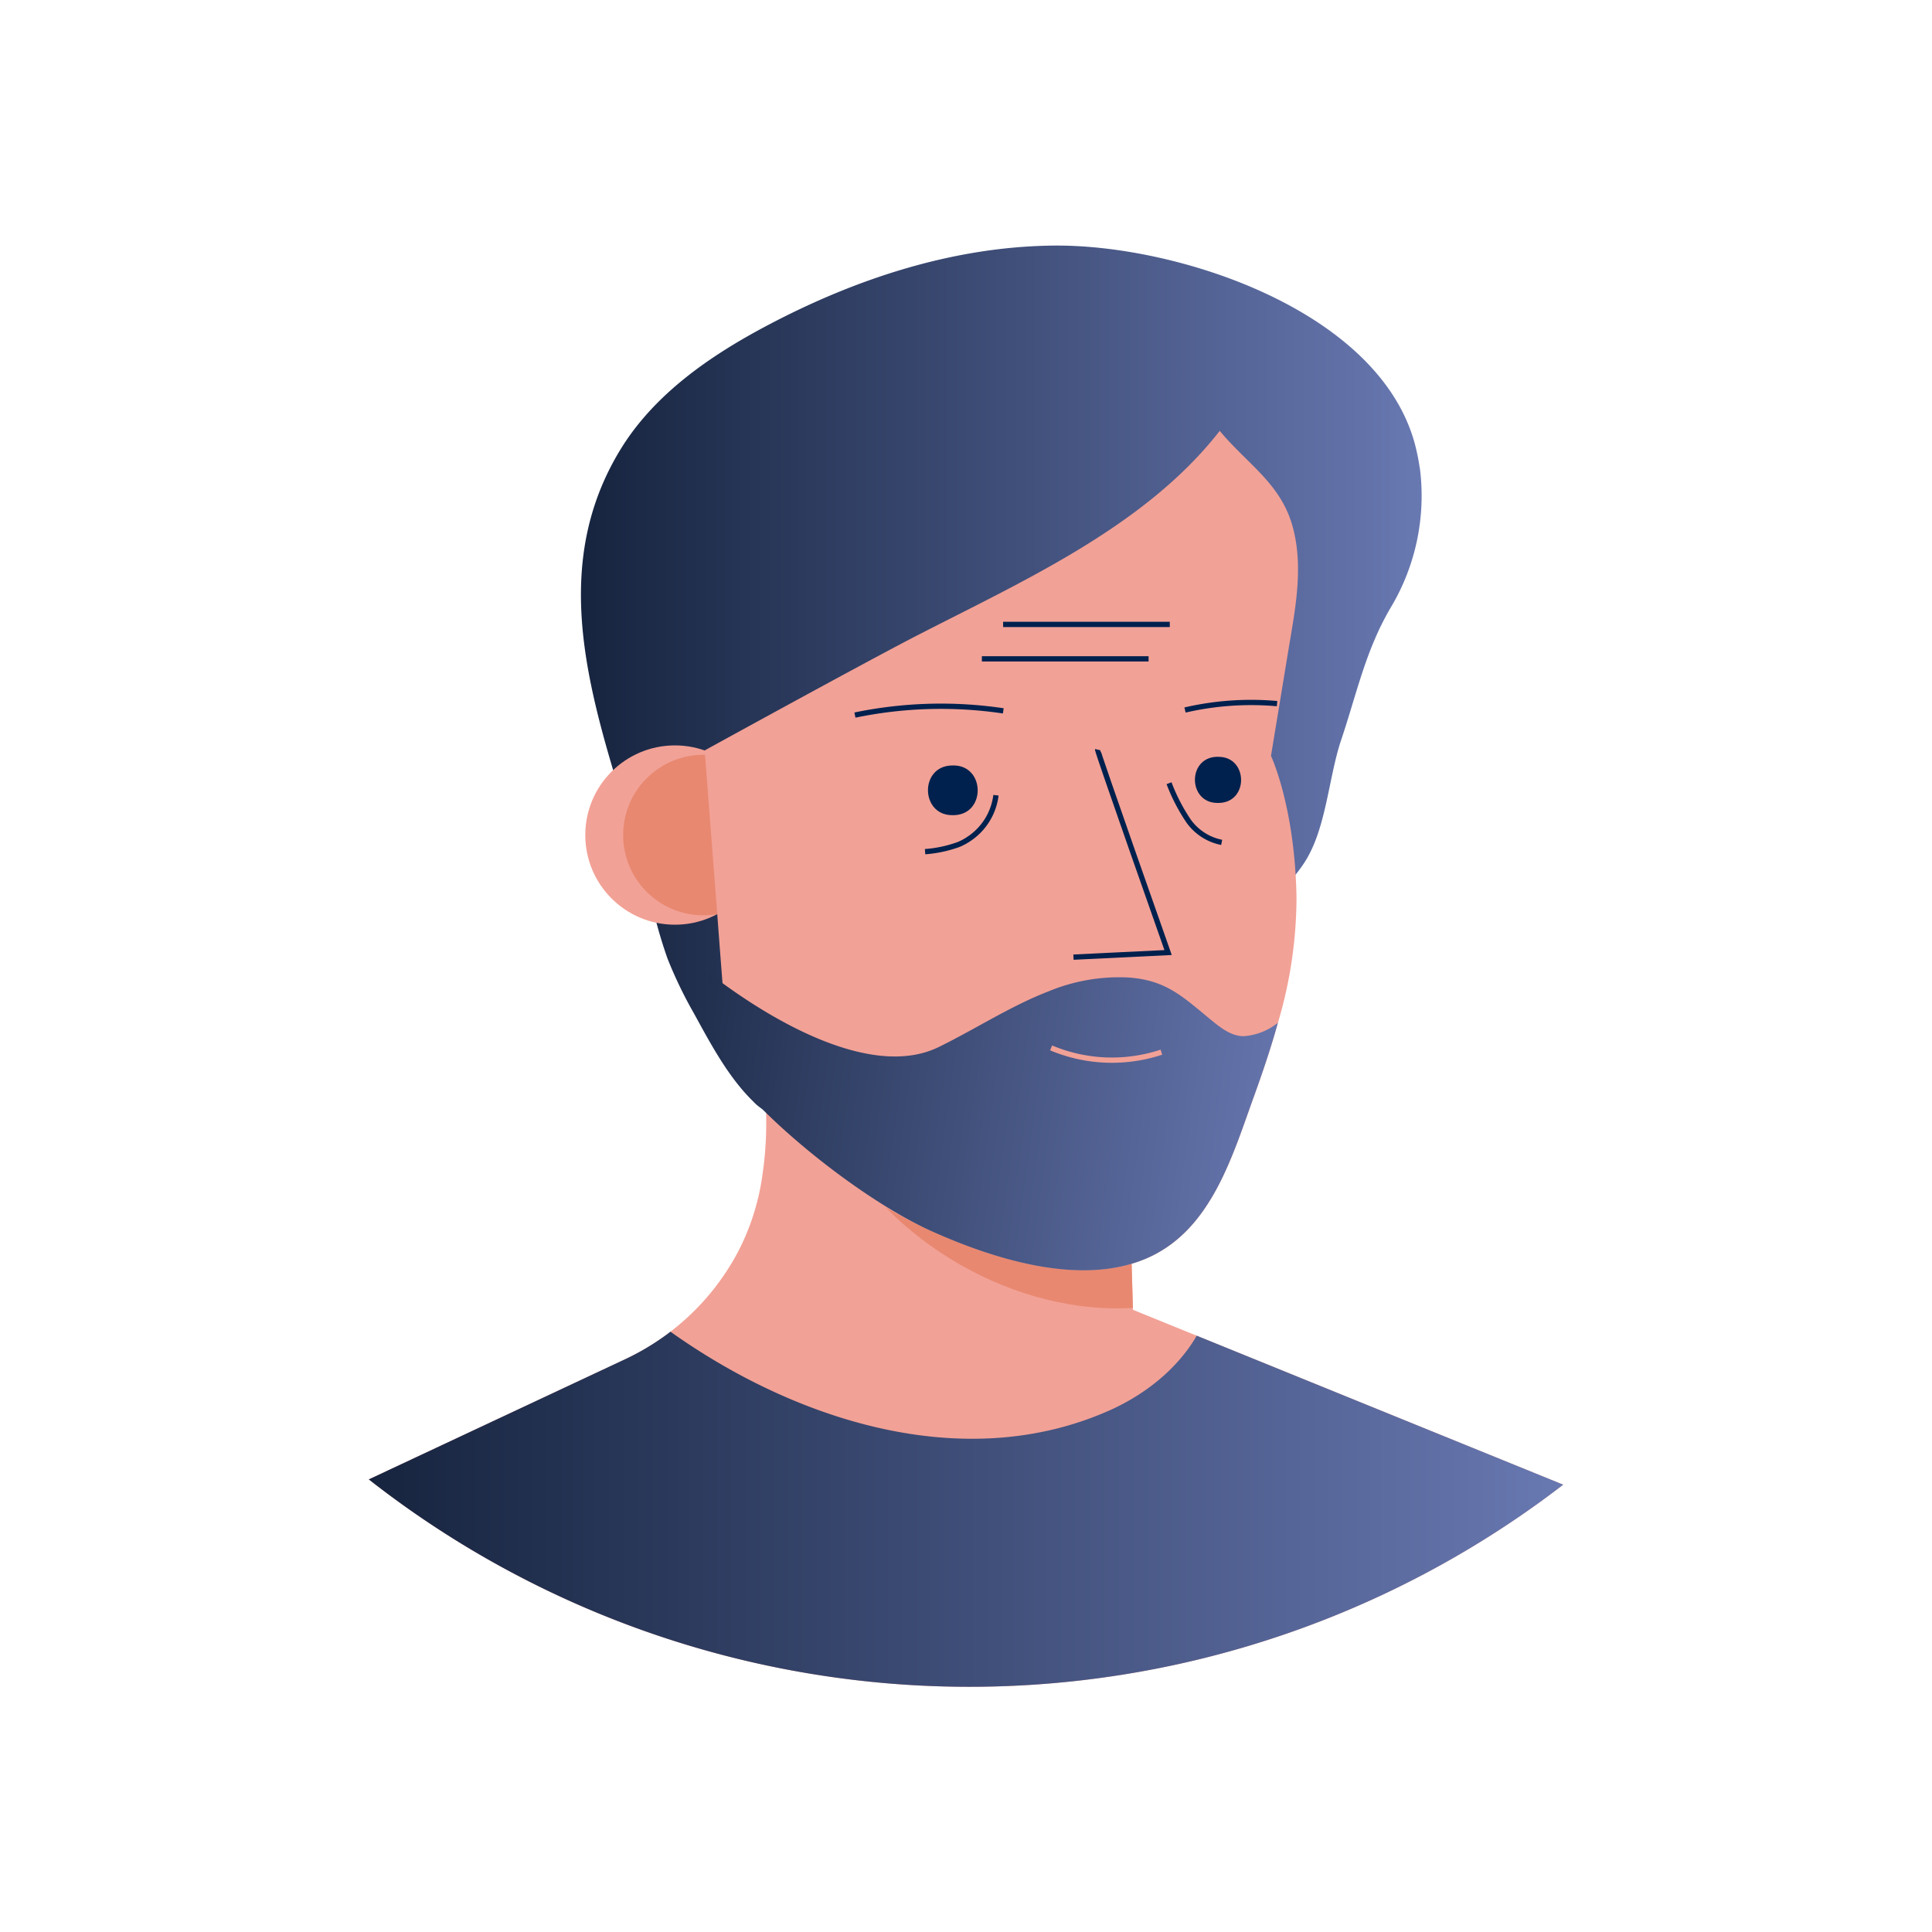 <?xml version="1.0" encoding="utf-8"?><!-- Uploaded to: SVG Repo, www.svgrepo.com, Generator: SVG Repo Mixer Tools -->
<svg width="800px" height="800px" viewBox="0 0 366.34 366.34" id="Layer_1" data-name="Layer 1" xmlns="http://www.w3.org/2000/svg" xmlns:xlink="http://www.w3.org/1999/xlink"><defs><style>.cls-1{fill:url(#linear-gradient);}.cls-2{fill:#f2a196;}.cls-3{fill:url(#linear-gradient-2);}.cls-4{fill:#e88870;}.cls-5{fill:url(#linear-gradient-3);}.cls-6,.cls-7{fill:none;stroke-miterlimit:10;}.cls-6{stroke:#f2a196;}.cls-7{stroke:#00214e;}.cls-8{fill:#00214e;}</style><linearGradient id="linear-gradient" x1="110.16" y1="129.07" x2="269.6" y2="129.07" gradientUnits="userSpaceOnUse"><stop offset="0" stop-color="#16243f"/><stop offset="1" stop-color="#6878b1"/></linearGradient><linearGradient id="linear-gradient-2" x1="69.93" y1="286.17" x2="296.41" y2="286.17" xlink:href="#linear-gradient"/><linearGradient id="linear-gradient-3" x1="112.81" y1="199.94" x2="245.48" y2="218.24" xlink:href="#linear-gradient"/></defs><title>Artboards_Diversity_Avatars_by_Netguru</title><path class="cls-1" d="M269.24,88.86a41.23,41.23,0,0,1-5.61,26.47c-4.73,8.09-6.41,16.36-9.33,25-2.42,7.21-2.81,17-7.07,23.39-9.35,14-27.48,16.4-42.24,21.44a11.6,11.6,0,0,0-2.82.91l-5.23,1.65q-7.51,2.37-15,4.8c-5.66,1.83-11.3,3.7-16.92,5.66-2.51.88-5.09,1.67-7.57,2.61-1.42.53-2.24,2-3.16,3.18a51.53,51.53,0,0,0-4,6.68,1.92,1.92,0,0,1-.57.72,1.75,1.75,0,0,1-.87.21,8.45,8.45,0,0,1-6-2.7c-4.74-4.6-8.13-11-11.26-16.71a82.06,82.06,0,0,1-5-10.36A90.75,90.75,0,0,1,123.51,171c-6.65-27.67-22.78-58-5.89-85.72,6.47-10.6,17.15-17.93,28.14-23.71,16.64-8.76,35-14.78,53.85-15,23.31-.31,61.81,12.13,68.68,37.64a41.45,41.45,0,0,1,.92,4.54Z"/><path class="cls-2" d="M296.41,281.52a184.56,184.56,0,0,1-226.48-1l48.66-22.81a46.83,46.83,0,0,0,6.65-3.82c.64-.44,1.28-.9,1.89-1.38a46.35,46.35,0,0,0,12.78-15.09,44.69,44.69,0,0,0,4.64-14.48,67.91,67.91,0,0,0,.74-9.91c0-5.72-.31-11.44-.37-17.17q-.06-4.75-.1-9.51l2,1,5.2,2.69,2.41.41,27.88,4.74,31.12,5.3.94,32,.31,10.46.15,5.08v.33l12.1,4.92Z"/><path class="cls-3" d="M296.41,281.52a184.56,184.56,0,0,1-226.48-1l48.66-22.81a46.83,46.83,0,0,0,6.65-3.82c.64-.44,1.28-.9,1.89-1.38,23.55,16.76,55.69,27.33,83.49,14.82,6.62-3,12.7-7.84,16.3-14.06Z"/><path class="cls-4" d="M214.81,248c-10.45.63-22.13-2.07-33-8.34-20.41-11.79-31.32-32.35-27.4-49.21l27.88,4.74,31.12,5.3.94,32Z"/><circle class="cls-2" cx="127.98" cy="158.34" r="17"/><circle class="cls-4" cx="133.38" cy="158.34" r="15.22"/><path class="cls-2" d="M241,143.33s4.57,9.68,4.84,26.94a83.66,83.66,0,0,1-3.52,23.66c-1.31,4.71-2.87,9.33-4.49,13.81-4.26,11.77-8.3,26-20.95,31.09-12.37,5-28.46-.13-40.05-5.3a85.13,85.13,0,0,1-31.26-23.91c-4.73-5.82-7.56-10.17-8.12-17.42,0-.37-.06-.74-.08-1.1q-.74-9.32-1.43-18.63-1.17-15.09-2.32-30.18s29.4-16.17,39.88-21.59c20.33-10.48,43.61-20.79,57.78-39,5.37,6.46,11.91,10.16,14,18.81,1.86,7.55.25,15.4-1,22.9C243.2,130,242.09,136.7,241,143.33Z"/><path class="cls-5" d="M242.31,193.93c-1.31,4.71-2.87,9.33-4.49,13.81-4.26,11.77-8.3,26-20.95,31.09-12.37,5-28.46-.13-40.05-5.3-12.09-5.39-29.2-18.71-37.55-29-4.73-5.82-5-19.81-5-20.17,11.37,8.85,30.89,20.47,43.74,14.17,6.89-3.37,13.64-7.79,20.83-10.56a34.91,34.91,0,0,1,15.11-2.62c7.34.5,10.48,3.81,15.85,8.18,1.76,1.44,3.73,2.94,6,2.95A11.61,11.61,0,0,0,242.31,193.93Z"/><path class="cls-6" d="M199.31,198.7a29.78,29.78,0,0,0,20.91.81"/><path class="cls-7" d="M208.13,142.14c-.08.35,13.36,38.48,13.36,38.48l-17.94.87"/><path class="cls-7" d="M162.11,135.59a80.34,80.34,0,0,1,28.13-.8"/><path class="cls-7" d="M224.7,134.63a55.64,55.64,0,0,1,17.45-1.21"/><path class="cls-7" d="M188.85,150.79a11.64,11.64,0,0,1-5.18,8.32,11.26,11.26,0,0,1-1.85,1,23.59,23.59,0,0,1-6.41,1.38"/><line class="cls-7" x1="190.21" y1="118.4" x2="221.81" y2="118.4"/><line class="cls-7" x1="186.18" y1="124.93" x2="217.79" y2="124.93"/><path class="cls-7" d="M221.67,148.51a34.8,34.8,0,0,0,3.74,7.22,10.14,10.14,0,0,0,6.24,4"/><path class="cls-8" d="M180.72,145.14c6.1-.07,6.28,9.26.18,9.43h-.27c-6.1.07-6.29-9.25-.19-9.42h.28Z"/><path class="cls-8" d="M231,143.51c5.66-.07,5.83,8.59.17,8.74h-.26c-5.66.06-5.83-8.59-.17-8.75H231Z"/></svg>